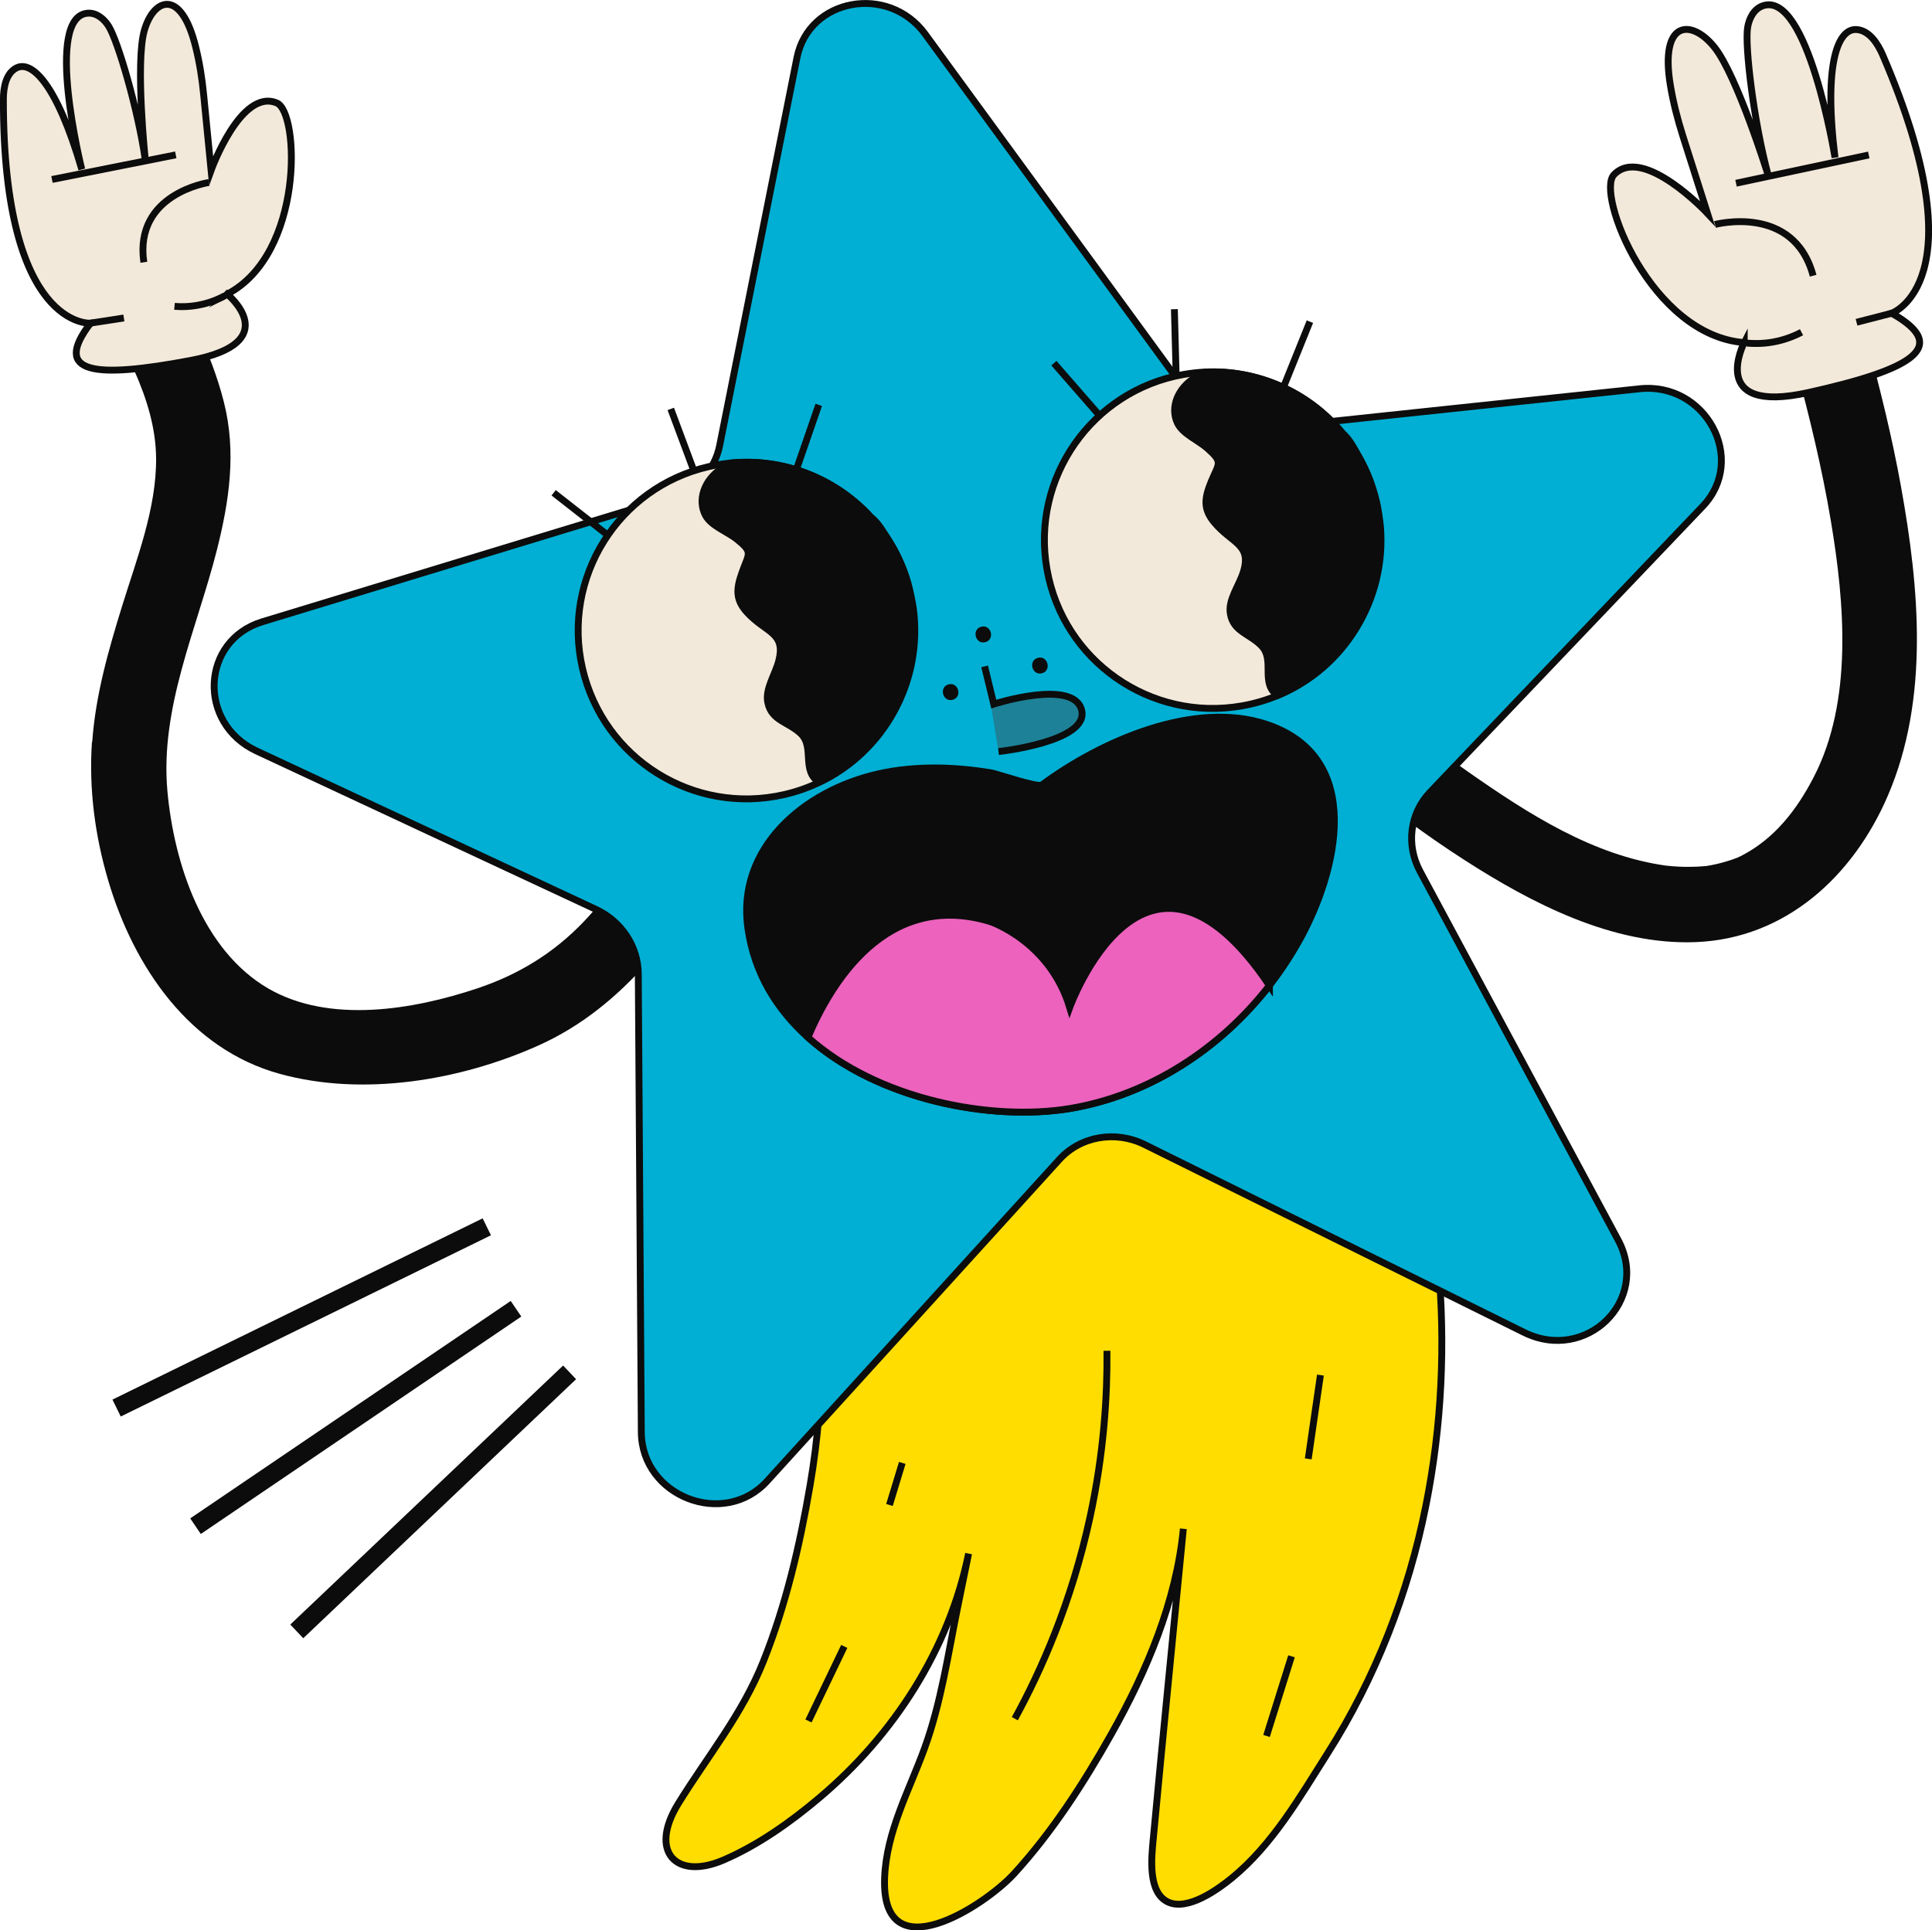 <svg xmlns="http://www.w3.org/2000/svg" id="Layer_2" data-name="Layer 2" viewBox="0 0 211.15 211.02"><defs><style> .cls-1 { fill: #fd0; } .cls-1, .cls-2, .cls-3, .cls-4, .cls-5, .cls-6, .cls-7 { stroke: #0c0c0c; stroke-miterlimit: 10; stroke-width: .75px; } .cls-2 { fill: none; } .cls-3 { fill: #ec62bd; } .cls-8, .cls-5 { fill: #0c0c0c; } .cls-4 { fill: #00afd3; } .cls-6 { fill: #1d8197; } .cls-7 { fill: #f3e9da; } </style></defs><g id="Layer_1-2" data-name="Layer 1"><g><g><g><path class="cls-1" d="M155.56,127.68c1.52.81,1.5,9.09,1.62,10.41.81,8.84.4,17.78-1.34,26.48-1.91,9.6-5.51,18.87-10.77,27.14-3.03,4.77-6,9.95-10.43,13.58-1.53,1.25-4.82,3.63-6.97,2.64-2.27-1.04-1.81-4.95-1.63-6.9,1.06-11.31,2.19-22.61,3.29-33.91-.77,7.93-4,15.57-7.88,22.46-3.01,5.35-6.45,10.69-10.62,15.25-3.24,3.54-14.55,10.87-14.15.45.19-5.05,2.67-9.51,4.36-14.15,1.83-5.03,2.58-10.35,3.65-15.57.39-1.91.78-3.83,1.17-5.73-2.14,10.48-8.16,19.81-16.28,26.67-3.14,2.66-6.76,5.23-10.55,6.85-5.16,2.2-8.13-.94-4.91-6.17,3.24-5.24,6.99-9.76,9.3-15.54,2.48-6.19,4-12.74,5.12-19.3.87-5.08,1.29-10.24,1.22-15.4-.04-2.66-.21-5.32-.51-7.96-.09-.75-1.52-7.26-1.24-7.45,0,0,32.53-22.49,32.53-22.49,0,0,34.98,18.65,35,18.65Z"></path><g><path class="cls-2" d="M120.98,147.66c.05,4.98-.34,11.2-1.85,18.19-2.03,9.35-5.35,16.79-8.22,22.03"></path><line class="cls-2" x1="144.31" y1="150.32" x2="142.98" y2="159.48"></line><line class="cls-2" x1="141.15" y1="181.06" x2="138.42" y2="189.77"></line><line class="cls-2" x1="92.27" y1="179.98" x2="88.36" y2="188.13"></line><line class="cls-2" x1="98.61" y1="159.92" x2="97.21" y2="164.52"></line></g></g><g><g><path class="cls-8" d="M10.08,81.11c.35-5.06,1.76-9.99,3.25-14.81,1.6-5.18,3.78-10.73,3.73-16.23-.06-6.57-3.91-12.68-6.93-18.26-1.06-1.96.14-4.58,2.06-5.45,2.15-.97,4.39.1,5.45,2.06,2.71,5.01,5.43,9.98,6.83,15.54,1.38,5.45.59,10.79-.76,16.14-2.2,8.69-6.25,17.25-5.41,26.42.72,7.84,3.81,17.36,11.04,21.55,6.68,3.86,15.82,2.31,22.75,0,4.52-1.5,8.39-3.85,11.69-7.3,3.61-3.77,6.36-8.36,8.96-12.86,1.11-1.93,4.09-2.11,5.75-.9,1.96,1.43,2.02,3.82.9,5.75-5.02,8.69-11.11,17.31-20.57,21.54-8.53,3.82-19.13,5.6-28.24,3.09-9.87-2.71-15.94-11.69-18.73-21.06-1.47-4.95-2.15-10.08-1.8-15.24Z"></path><g><path class="cls-7" d="M24.83,32.15s6.46,5.27-3.98,7.25c-10.44,1.97-15.23,1.52-10.96-4.07,0,0-9.54.67-9.52-24.46,0-1.3.28-2.87,1.44-3.45,1.62-.81,4.36,1.61,7.13,11.1,0,0-4.2-16.82.69-17.08.93-.05,1.75.63,2.24,1.42,1.02,1.62,3.21,9.09,4.01,14.62,0,0-1.1-10.54-.12-14.1.99-3.56,4.03-4.79,5.64,1.81.42,1.7.69,3.44.86,5.19l.81,8.24s3.25-9.02,7.19-7.36c2.47,1.05,2.98,16.51-5.44,20.9Z"></path><line class="cls-2" x1="19.21" y1="16.93" x2="5.68" y2="19.62"></line><path class="cls-2" d="M22.83,19.95s-8.2,1.2-7.11,8.72"></path><path class="cls-2" d="M19.07,33.49c.75.06,1.82.06,3.06-.23,1.03-.24,1.86-.61,2.46-.94"></path><line class="cls-2" x1="13.54" y1="34.76" x2="9.89" y2="35.32"></line></g></g><g><path class="cls-8" d="M136.57,70.16c1.72-1.72,4.08-1.39,5.82,0,6.07,4.85,11.77,9.8,18.03,14.19,6.63,4.64,13.69,9.17,21.68,10.28.07,0,.63.06.76.07.41.03.82.05,1.23.06.47,0,.95,0,1.42-.02.17,0,.96-.08.92-.06.78-.12,1.56-.3,2.31-.53.37-.11.75-.24,1.11-.38.24-.11.48-.22.71-.35,3.34-1.79,5.76-4.78,7.67-8.48,4.28-8.29,3.38-18.98,1.87-27.97-1.91-11.44-5.46-22.49-8.51-33.65-1.4-5.12,6.54-7.3,7.94-2.19,2.92,10.66,6.28,21.21,8.24,32.11,1.99,11.04,3.1,23.15-1.44,33.73-3.77,8.78-11.15,15.64-21.02,16.02-9.05.35-17.89-4.23-25.28-8.99-8.32-5.34-15.75-11.85-23.46-18.01-1.74-1.39-1.45-4.37,0-5.82Z"></path><g><path class="cls-7" d="M190.63,37.44s-4.14,7.95,7.01,5.47c11.15-2.48,15.7-4.96,9.1-8.67,0,0,9.71-3.38-.97-28.21-.55-1.28-1.49-2.72-2.88-2.8-1.95-.12-3.63,3.44-2.34,14,0,0-2.98-18.41-7.93-16.58-.94.35-1.46,1.36-1.62,2.35-.33,2.03.68,10.34,2.24,16.14,0,0-3.38-10.88-5.87-13.98-2.48-3.1-6.01-3.03-4.81,4.18.31,1.86.78,3.69,1.35,5.49l2.7,8.49s-7.04-7.54-10.22-4.22c-2,2.08,4.06,17.58,14.24,18.35Z"></path><line class="cls-2" x1="189.73" y1="20.03" x2="204.24" y2="16.94"></line><path class="cls-2" d="M187.43,24.54s8.61-2.3,10.73,5.6"></path><path class="cls-2" d="M196.89,36.32c-.71.37-1.77.83-3.12,1.07-1.12.2-2.1.18-2.83.12"></path><line class="cls-2" x1="202.9" y1="35.23" x2="206.74" y2="34.24"></line></g></g></g><path class="cls-4" d="M130.25,43.61L101.11,3.72c-4.03-5.51-12.72-3.9-14.01,2.59l-8.45,42.41c-.53,2.65-2.48,4.78-5.13,5.59l-44.85,13.66c-6.7,2.04-7.11,11.09-.64,14.12l37.1,17.32c2.8,1.31,4.61,4.06,4.63,7.04l.33,50.11c.05,7.04,9.05,10.53,13.76,5.34l31.94-35.16c2.3-2.53,6.12-3.2,9.31-1.62l41.46,20.53c6.81,3.37,13.82-3.52,10.28-10.11l-21.65-40.3c-1.54-2.87-1.11-6.32,1.09-8.63l29.82-31.27c4.89-5.13.32-13.61-6.91-12.84l-41.51,4.4c-2.87.3-5.72-.96-7.43-3.29Z"></path><g><g><g><path class="cls-7" d="M99.3,63.99c.08.27.45,1.96.52,2.53,1.06,7.96-3.19,15.62-10.28,19-1.2.58-2.48,1.03-3.83,1.34-9.9,2.28-19.77-3.9-22.05-13.8-2.28-9.9,3.9-19.77,13.8-22.05.78-.18,1.56-.31,2.34-.39,5.73-.57,11.25,1.6,15.07,5.58h0c.12.13.25.26.37.39,1.86,2.06,3.28,4.56,4.06,7.4Z"></path><path class="cls-5" d="M99.26,63.99c1.59,5.96.14,12.65-4.07,17.31-.44.48-.9.94-1.39,1.38-1.28,1.14-2.72,2.1-4.27,2.83-2-1.24-.44-3.84-2.04-5.34-1.34-1.25-3.12-1.38-3.56-3.29-.37-1.53.8-3.12,1.19-4.68.77-3.08-1.42-3.02-3.45-5.23-1.3-1.4-1.22-2.58-.57-4.4.75-2.11,1.23-2.17-.54-3.6-1.06-.86-2.81-1.45-3.45-2.62-.9-1.67-.19-3.86,1.78-5.16.3-.2.61-.39.91-.57,5.73-.57,11.25,1.6,15.07,5.59.08.15.2.26.37.38.75.54,1.37,1.68,1.86,2.44.99,1.55,1.71,3.22,2.17,4.96Z"></path><line class="cls-2" x1="89.48" y1="44.26" x2="86.94" y2="51.62"></line><line class="cls-2" x1="73.31" y1="44.7" x2="75.82" y2="51.43"></line><line class="cls-2" x1="60.51" y1="53.87" x2="66.56" y2="58.61"></line></g><g><path class="cls-7" d="M150.48,55.02c.07.28.35,1.98.39,2.55.66,8-3.98,15.44-11.23,18.45-1.23.52-2.53.9-3.89,1.14-10,1.77-19.55-4.9-21.32-14.9-1.78-10,4.9-19.55,14.9-21.32.79-.14,1.58-.23,2.35-.27,5.75-.28,11.15,2.17,14.76,6.34h0c.12.14.23.28.35.41,1.75,2.15,3.04,4.72,3.68,7.59Z"></path><path class="cls-5" d="M150.45,55.03c1.28,6.04-.51,12.64-4.95,17.08-.46.46-.95.9-1.46,1.31-1.34,1.07-2.82,1.95-4.41,2.61-1.94-1.34-.24-3.86-1.77-5.44-1.28-1.31-3.04-1.53-3.39-3.46-.29-1.55.95-3.08,1.42-4.62.93-3.03-1.26-3.09-3.18-5.4-1.23-1.47-1.08-2.63-.35-4.43.86-2.07,1.34-2.11-.36-3.63-1.02-.92-2.73-1.59-3.31-2.79-.82-1.71,0-3.87,2.04-5.06.31-.18.63-.36.94-.52,5.75-.28,11.15,2.17,14.77,6.35.08.15.19.27.35.4.72.57,1.29,1.74,1.73,2.53.91,1.6,1.54,3.31,1.91,5.07Z"></path><line class="cls-2" x1="143.16" y1="35.16" x2="140.25" y2="42.38"></line><line class="cls-2" x1="128.35" y1="33.8" x2="128.54" y2="40.97"></line><line class="cls-2" x1="115.18" y1="39.7" x2="120.23" y2="45.49"></line></g></g><g><path class="cls-5" d="M142,102.79c-.96,1.73-2.05,3.38-3.26,4.94-5.36,6.9-13.1,11.99-21.81,13.45-8.59,1.42-21.02-.95-28.63-7.78-3.41-3.06-5.86-7.01-6.56-11.91-1.26-8.68,6.01-15.06,14.33-16.91,4.02-.89,8.24-.76,12.28-.09.63.11,5.09,1.64,5.52,1.32,6.37-4.73,16.64-9.32,24.63-6.6,10.67,3.64,7.71,15.97,3.51,23.57Z"></path><path class="cls-3" d="M138.74,107.73c-5.36,6.9-13.1,11.99-21.81,13.45-8.59,1.42-21.02-.95-28.63-7.78,2.42-5.75,8.5-16.14,19.94-12.65,0,0,6.49,2.16,8.67,9.38,0,0,8.19-22.67,21.83-2.4Z"></path></g><g><path class="cls-6" d="M107.61,72.85l1,4.12s8.72-2.81,9.6.65c.88,3.46-9.08,4.54-9.08,4.54"></path><g><path class="cls-8" d="M113.44,71.91c1.09-.28,1.52,1.42.43,1.69-1.09.28-1.52-1.42-.43-1.69Z"></path><path class="cls-8" d="M107.25,68.51c1.09-.28,1.52,1.42.43,1.69-1.09.28-1.52-1.42-.43-1.69Z"></path><path class="cls-8" d="M103.68,74.81c1.09-.28,1.52,1.42.43,1.69-1.09.28-1.52-1.42-.43-1.69Z"></path></g></g></g></g><g><g><line class="cls-8" x1="53.19" y1="134.11" x2="12.73" y2="153.92"></line><rect class="cls-8" x="10.44" y="142.99" width="45.05" height="2.06" transform="translate(-59.97 29.17) rotate(-26.09)"></rect></g><g><line class="cls-8" x1="56.39" y1="143.06" x2="21.37" y2="166.83"></line><rect class="cls-8" x="17.72" y="153.92" width="42.33" height="2.06" transform="translate(-80.3 48.57) rotate(-34.16)"></rect></g><g><line class="cls-8" x1="62.25" y1="150.01" x2="32.44" y2="178.32"></line><rect class="cls-8" x="26.79" y="163.14" width="41.12" height="2.06" transform="translate(-100.04 77.74) rotate(-43.52)"></rect></g></g></g></g></svg>